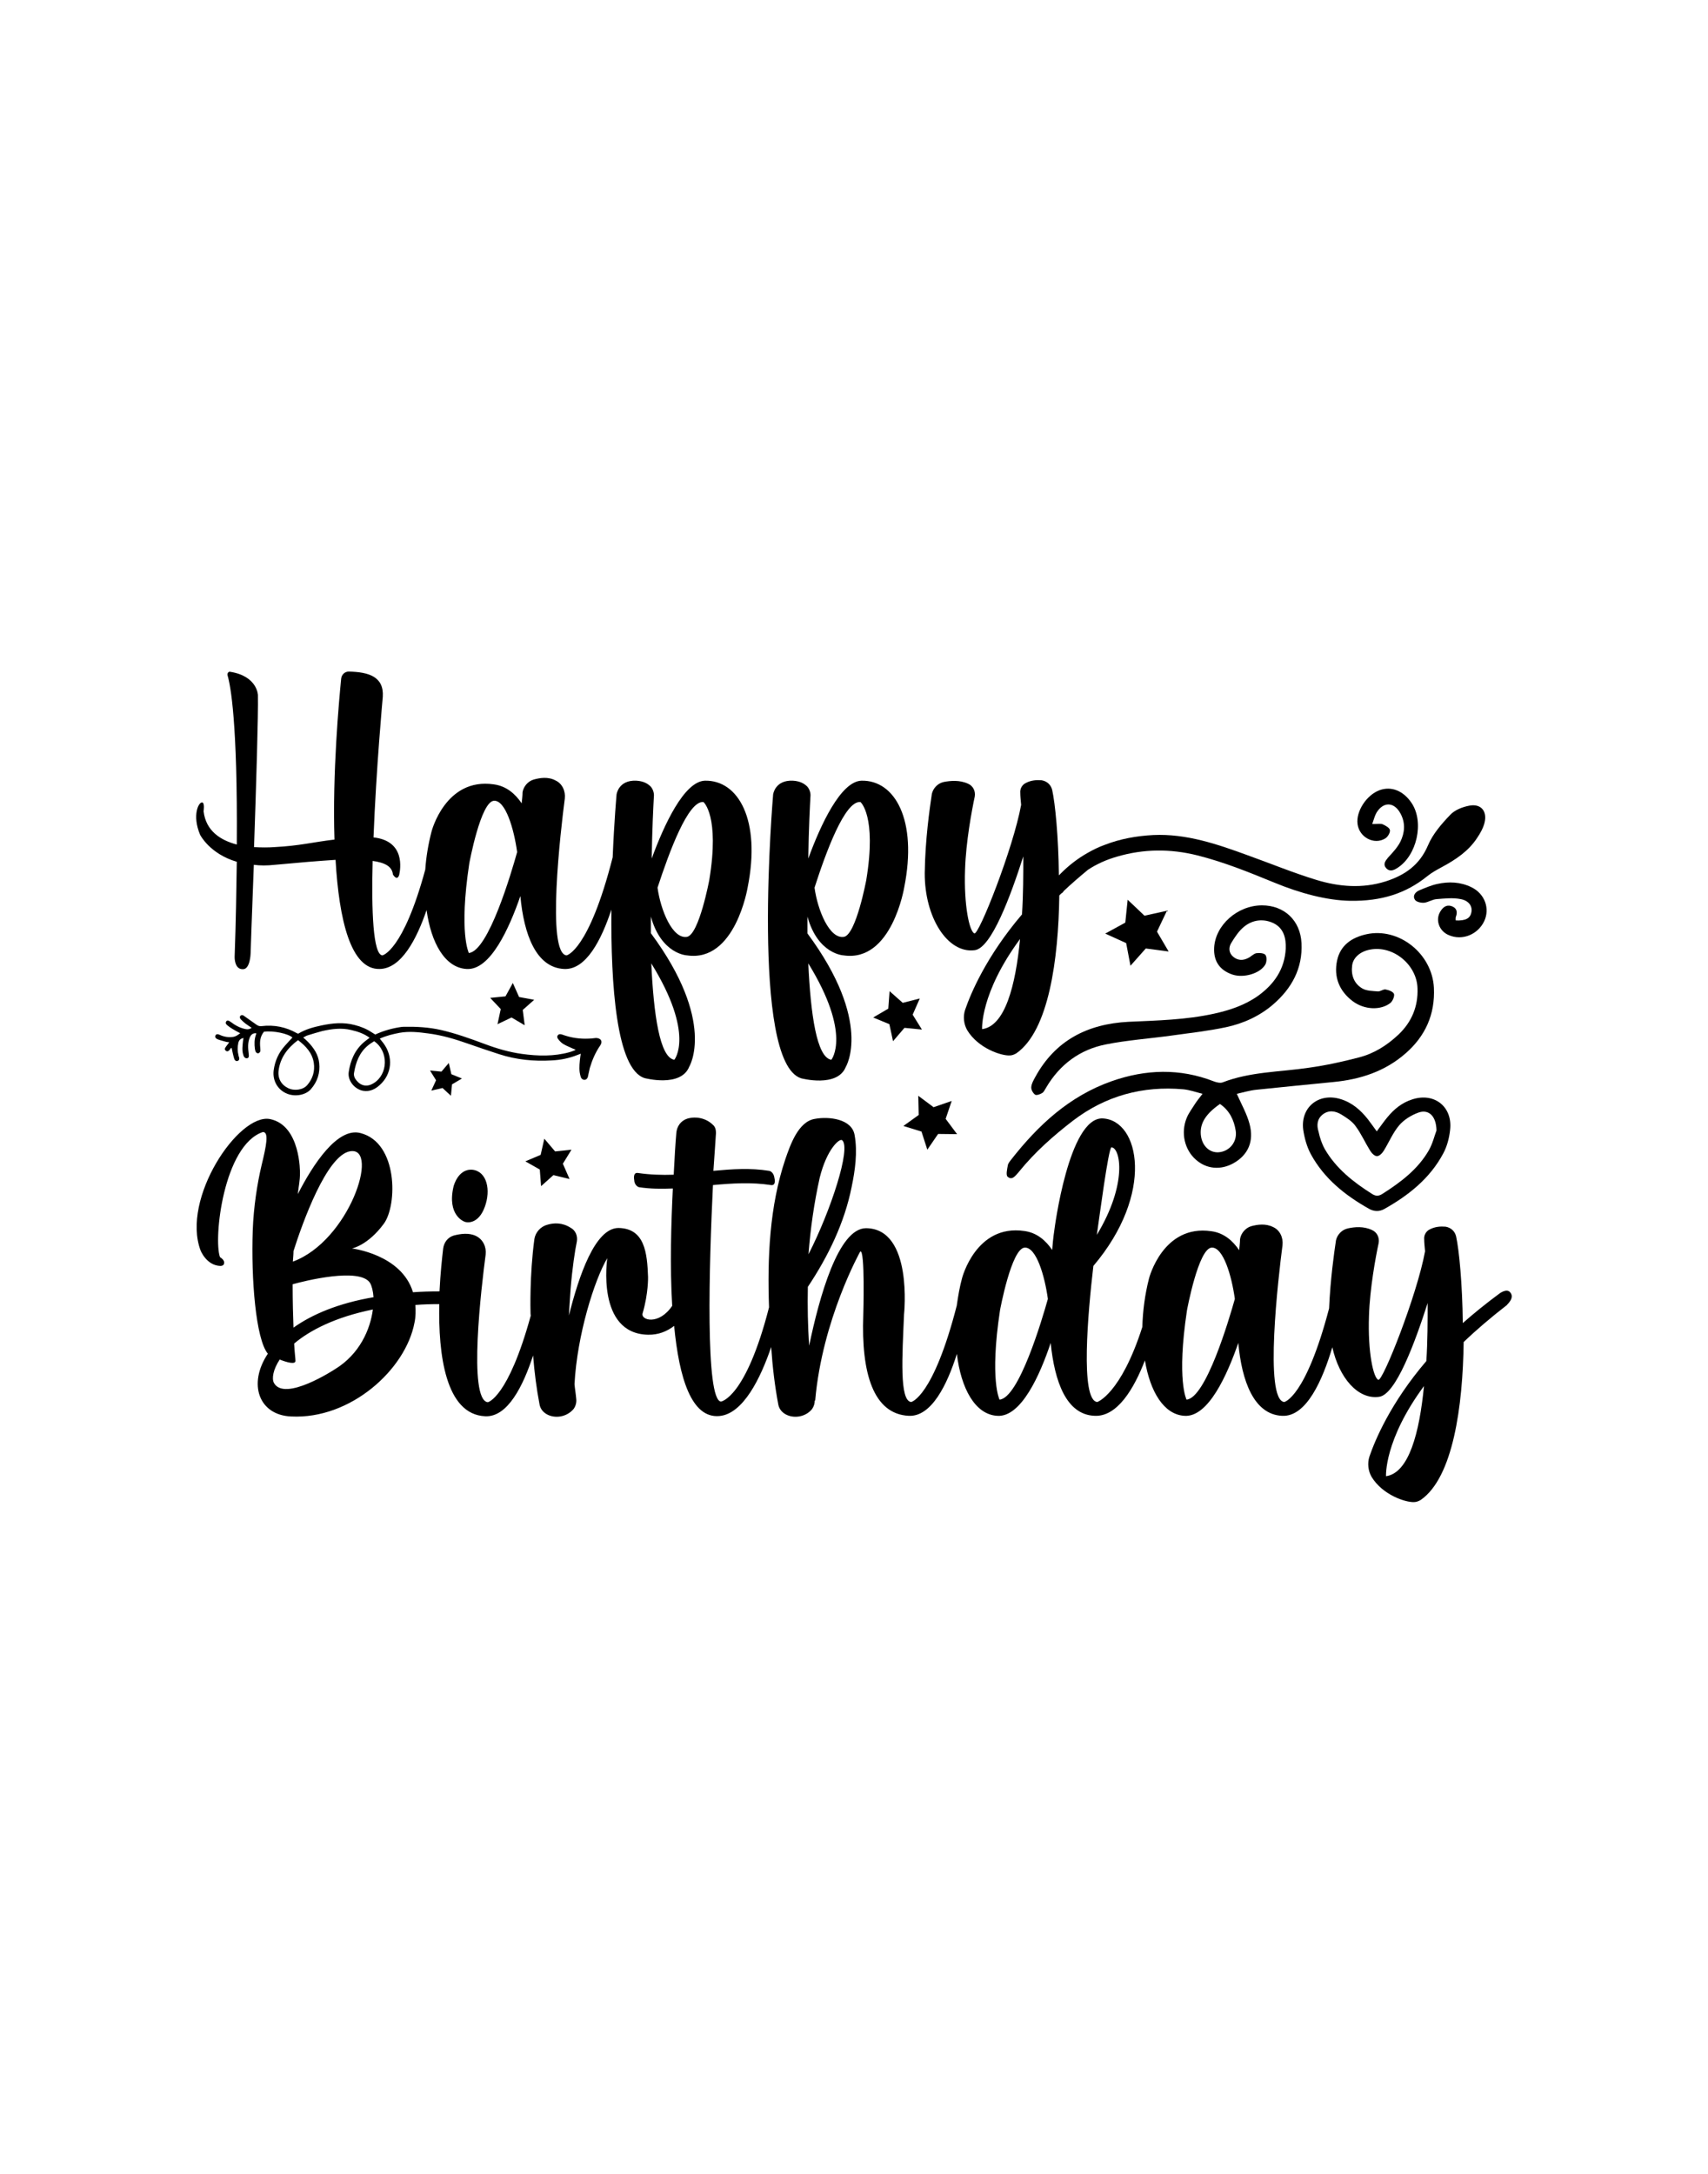 <svg width="792" height="1008" viewBox="0 0 792 1008" fill="none" xmlns="http://www.w3.org/2000/svg">
<path d="M451.9 440.6C459.7 439.8 468.7 415.2 474.5 397.1C474.5 405.5 474.5 414.7 473.9 424C457.3 443.5 450.1 460.7 447.5 468.3C446.5 471.4 446.9 474.9 448.5 477.7C453.6 486.1 464.3 489.6 468.2 489.4C469.2 489.4 470.3 489 471.3 488.4C486.3 477.9 490.8 444.9 491.2 415.2C491.5 414.9 491.8 414.6 492.1 414.3C492.6 414.1 493 413.6 493.3 413.1C496.7 409.9 500.5 406.6 504.5 403.3C508.6 400.6 513.1 398.6 518 397.2C530.3 393.6 542.6 393.5 555.1 396.6C567.5 399.7 579.3 404.5 591 409.3C602.9 414.2 615.2 417.5 626.1 417.7C640.6 417.9 651.9 414.3 661.8 406.3C663.9 404.6 666.3 403.3 668.7 402C675 398.6 680.9 394.7 684.9 388.6C686.4 386.4 687.8 383.9 688.4 381.4C689.7 376 686.6 372.5 681.2 373.6C678.1 374.2 674.5 375.6 672.4 377.9C668.4 382.1 664.4 386.7 662.2 391.9C658.3 401.1 651.5 405.8 642.5 408.7C631.7 412.1 620.9 411.2 610.4 408C599.6 404.7 589.2 400.4 578.6 396.6C564.4 391.4 550.1 386.5 534.8 387.2C526.9 387.6 519.4 389 512.4 391.7C509.6 392.7 506.9 394 504.3 395.5C499.7 398.1 495.4 401.4 491.4 405.5C491.3 405.6 491.1 405.8 491 405.9C490.8 387.9 489.3 372.6 487.9 366.3C487.3 363.8 485.4 362.2 483 361.8C480.7 361.6 478.1 361.8 475.8 363C474 363.8 472.9 365.7 473.1 367.7C473.1 369.1 473.3 371 473.5 373.2C469.8 393.5 453.8 433.9 451.8 432.8C449.5 431.8 446.9 419.9 447.5 403.1C447.9 390.4 450.6 375.9 452 369.3C452.4 366.8 451.2 364.4 448.9 363.4C445 361.6 440.7 362 437.6 362.6C434.8 363.2 432.7 365.5 432.1 368.1C431.1 374.9 429 389.2 428.8 404.8C428.7 425.4 439.4 442.2 451.9 440.6ZM455.4 477.2C455.4 477.2 454.4 460.6 473 435.4C470.9 457.2 466 475.8 455.4 477.2Z" fill="black"/>
<path d="M642.3 388.8C643.5 388.1 644.7 386.1 644.5 384.9C644.4 383.9 642.5 382.8 641.1 382.2C640.1 381.8 638.7 382.1 636.3 382.1C637.1 379.8 637.5 378.2 638.3 376.8C641.5 371.6 646.5 371.8 649.4 377.2C651.8 381.6 651.4 386.2 649.3 390.4C647.9 393.1 645.7 395.4 643.6 397.7C642.3 399.3 641.2 400.8 642.8 402.6C644.4 404.3 646.2 403.6 647.9 402.5C657 396.8 660.5 381.3 654.6 372.4C650.8 366.7 645.2 364.4 639.7 366.4C633.7 368.6 628.7 376.2 629.5 382.1C630.3 388.3 637.2 391.9 642.3 388.8Z" fill="black"/>
<path d="M688.2 427.2C691 421.3 688.5 414.4 682.3 411.4C677.2 408.9 671.8 408.7 666.4 409.9C663.6 410.5 660.9 411.7 658.2 412.8C656.3 413.6 654.9 415.3 656.1 417.2C656.7 418.2 658.9 418.7 660.3 418.6C662.3 418.4 664.2 417 666.3 416.9C670 416.6 673.8 416.2 677.3 416.9C681.1 417.6 682.8 420.2 682.3 422.9C681.8 425.8 679.7 427 675 426.8C675 426.2 674.9 425.6 675.1 425.1C676 422.7 675.4 420.9 672.9 420.1C670.5 419.4 668.9 420.9 667.8 422.8C665.5 426.7 667.4 431.8 671.8 433.6C678 436.3 685.2 433.4 688.2 427.2Z" fill="black"/>
<path d="M109.8 399.6C109.6 412.5 109.4 427.1 108.8 443.7C108.8 443.7 108.6 449.6 112.7 449.4C116 449.4 116.2 442.2 116.2 442.2C116.2 442.2 116.8 423.8 117.7 401C120.6 401.4 123.8 401.4 127.5 401C138.1 400 147.8 399.2 155.6 398.7C157.2 426.4 162.6 449.7 176.1 449.3C186.1 449.1 193.2 435.5 197.8 422C199.9 437.2 206.3 448.7 216.3 449.3C227.4 450.1 236.2 430.2 241.3 415.5C242.9 433.1 248.5 448.7 261.6 449.3C271.8 449.8 278.9 435.7 283.5 421.8C283.2 456.4 285.8 495.8 298.9 499.9C298.9 499.9 315.7 504.4 319.6 494.6C319.6 494.6 332.3 473.9 301.8 432.7V425C306.7 442.6 318.6 443 318.6 443C341 446.3 346.7 411.4 346.7 411.4C352.9 380.3 342.4 361.6 326.8 362C317.2 362.4 307.9 382.5 302.2 398.1C302.4 384.2 303 373.1 303.2 369.4C303.4 367.8 302.8 365.9 301.7 364.7C300.5 363.5 298.6 362.2 295.1 362C286.7 361.6 285.9 368.4 285.9 368.4C285.9 368.4 284.8 380.6 284.1 397.5C273 441.1 262.7 443 262.7 443C253.3 442 260 384.8 261.9 370.3C262.3 366.8 260.7 363.3 257.6 361.9C254.1 360 250.2 360.7 247.4 361.5C244.7 362.3 242.7 364.8 242.3 367.4C242.3 368.9 242.1 370.5 241.9 372.5C239 368.2 234.9 364.5 229 363.7C206.5 360.4 200.1 385.6 200.1 385.6C198.6 391.4 197.6 397.3 197.2 403.2C186.9 441.2 177.3 443 177.3 443C173 442.6 172.2 422.5 172.8 399.2C178.6 400 181.8 401.8 182.2 405.5C182.2 405.5 184.1 408.8 185.1 405.7C185.7 403 188 389.9 173.2 388.3C174.4 356.8 177.5 323.1 177.5 323.1C178.1 313.7 170.9 311.6 161.7 311.4C159.9 311.4 158.4 312.8 158.2 314.7C157.2 324.9 154.1 358.3 155.1 389.3C145 390.5 138.9 392.2 127.2 392.8C124.5 393 121.2 393 117.8 392.8C118.8 363.9 119.8 331.3 119.6 322.3C119.6 322.3 119.4 313.5 106.7 311.5C105.9 311.3 105.3 312.3 105.5 313.1C106.9 317.8 110.2 334.8 109.8 391.6C102.2 389.6 95.5 385.3 94.4 376.2C94.4 376.2 95 372.3 93.8 372.1C92.2 371.7 88.9 377.9 92.8 387.1C92.8 387.1 97.2 395.9 109.8 399.6ZM312.7 491.4C305.9 490.4 303.1 470.3 302 446.7C322.4 479.7 312.7 491.4 312.7 491.4ZM326.2 371.9C326.2 371.9 333.8 378.2 328.9 408C328.9 408 324.2 433.2 318.6 434.4C311.8 435.6 306.3 421.9 304.9 411.6C310.3 395.1 319.1 371.1 326.2 371.9ZM217.6 400.4C217.6 400.4 222.9 371.5 229.1 371.3C234.4 371.1 238.3 384.2 239.8 395.1C237.1 404.7 226.5 441 217.4 441.9C217.4 441.8 212.7 432.8 217.6 400.4Z" fill="black"/>
<path d="M371.499 500C371.499 500 388.299 504.5 392.199 494.7C392.199 494.7 404.899 474 374.399 432.8V425C379.299 442.6 391.199 443 391.199 443C413.599 446.3 419.299 411.4 419.299 411.4C425.499 380.3 414.999 361.6 399.399 362C389.799 362.4 380.499 382.5 374.799 398.1C374.999 384.2 375.599 373.1 375.799 369.4C375.999 367.8 375.399 365.9 374.299 364.7C373.099 363.5 371.199 362.2 367.699 362C359.299 361.6 358.499 368.4 358.499 368.4C358.499 368.4 347.799 492.6 371.499 500ZM385.499 491.4C378.699 490.4 375.899 470.3 374.799 446.7C395.099 479.7 385.499 491.4 385.499 491.4ZM398.999 371.9C398.999 371.9 406.599 378.2 401.699 408C401.699 408 396.999 433.2 391.399 434.4C384.599 435.6 379.099 421.9 377.699 411.6C382.999 395.1 391.799 371.1 398.999 371.9Z" fill="black"/>
<path d="M215.2 566.4C216.8 567.2 222 567.4 224.8 559.6C227.7 551.8 225.8 543.2 219.1 542.4C212.3 541.8 210.3 550.2 210.3 550.2C207.2 563.5 215.2 566.4 215.2 566.4Z" fill="black"/>
<path d="M700.399 599.4C698.799 597.1 695.299 599.8 695.299 599.8C689.199 604.3 683.399 609 678.299 613.5C678.099 595.3 676.599 579.7 675.199 573.3C674.599 570.8 672.699 569.2 670.299 568.8C667.999 568.6 665.399 568.8 663.099 570C661.299 570.8 660.199 572.7 660.399 574.7C660.399 576.1 660.599 578 660.799 580.2C657.099 600.5 641.099 640.9 639.099 639.8C636.799 638.8 634.199 626.9 634.799 610.1C635.199 597.4 637.899 582.8 639.299 576.3C639.699 573.8 638.499 571.4 636.299 570.4C632.399 568.5 628.099 568.9 624.999 569.6C622.199 570.2 620.099 572.5 619.499 575.1C618.599 581.1 616.899 593.1 616.299 606.7C605.399 648.2 595.499 650.1 595.499 650.1C586.099 649.1 592.799 591.9 594.699 577.4C595.099 573.9 593.499 570.4 590.399 569C586.899 567.2 582.999 567.8 580.099 568.6C577.499 569.4 575.399 571.9 574.999 574.6C574.999 576 574.799 577.6 574.599 579.7C571.699 575.4 567.599 571.7 561.699 570.9C539.199 567.6 532.799 592.8 532.799 592.8C530.899 600.2 529.899 607.9 529.699 615.3C519.699 646.5 508.799 650.1 508.799 650.1C500.799 649.3 504.499 608.3 506.999 587C535.499 553.4 528.499 519.4 511.299 518.6C495.499 518 488.899 570.4 488.899 570.4C488.899 570.4 488.299 574.1 487.899 579.6C484.999 575.3 480.899 571.6 474.999 570.8C452.499 567.5 446.099 592.7 446.099 592.7C444.999 596.7 444.299 600.9 443.699 605C443.699 605 443.699 605.1 443.699 605.2C432.699 648.1 422.499 650.1 422.499 650.1C416.999 649.5 418.399 628.6 419.199 609.5C419.199 609.5 423.499 569.7 401.599 569.5C388.699 569.5 379.899 601.5 375.199 624C374.599 615 374.399 605.7 374.599 596.7C383.999 582.6 391.599 567 394.899 550.4C396.499 542.8 397.699 534.2 396.299 526.4C395.099 518.8 384.399 517.6 377.899 518.8C370.099 520 366.399 531.1 364.199 537.4C356.799 559.3 355.799 583.4 356.599 606.1V606.2C345.799 648.4 334.299 649.9 334.299 649.9C326.999 649.1 328.799 586.4 330.599 549.5C339.399 548.7 348.399 548.1 357.499 549.5C360.099 549.9 359.099 546.2 359.099 546.2C358.899 544.5 357.899 543.1 356.599 542.9C347.999 541.5 339.399 542.1 330.799 542.9C331.399 534.7 331.799 528.3 331.999 525.3C331.999 523.8 331.599 522.4 330.599 521.6C327.499 518.5 322.799 517.5 318.699 518.7C315.599 519.7 313.799 522.4 313.599 525.5C313.199 530 312.799 536.8 312.399 544.7C306.899 544.9 301.299 544.7 295.799 543.9C293.299 543.5 294.099 547.2 294.099 547.2C294.099 548.9 295.299 550.3 296.399 550.5C301.499 551.3 306.799 551.3 311.999 551.1C311.199 567.3 310.599 587.3 311.699 605.5C305.499 614.7 296.899 612.2 297.999 608.9C300.699 599.7 300.499 592.1 300.499 592.1C300.099 581 298.999 569.6 286.799 569.4C275.899 569.4 268.399 591.7 263.799 610C263.999 607.1 264.199 602.8 264.599 597.5C265.399 587.9 266.599 579.9 267.499 575.6C267.899 573.1 266.899 570.5 264.599 569.3C260.699 566.8 256.799 567 253.799 567.9C250.699 568.7 248.299 571.4 247.799 574.5C245.499 591.5 245.999 608.3 245.999 608.3C245.999 608.9 245.999 609.4 246.099 610C246.099 610 246.099 610 246.099 610.1C235.599 648.3 226.199 650.2 226.199 650.2C216.899 649.2 223.299 596.1 225.199 581.7C225.599 578.2 223.999 574.7 220.699 573.1C217.399 571.5 213.499 572.1 210.399 572.9C207.699 573.7 205.899 576 205.499 578.9C204.999 583.2 204.199 590.5 203.799 598.8C199.599 598.8 195.499 598.9 191.499 599.2C186.199 581.6 163.199 578.9 163.199 578.9C163.199 578.9 170.599 577.5 177.999 567.4C184.299 558.8 184.599 529.9 167.199 525.4C156.499 522.5 145.099 540 138.099 553.7C138.499 549.8 139.099 547.7 139.099 543.9C139.099 543.9 139.499 521.8 125.199 518.9C110.599 516.1 83.999 555.8 92.999 579.8C92.999 579.8 95.699 586.8 102.199 587C102.799 587 103.399 586.8 103.699 586.4C104.099 585.6 104.299 584.4 101.999 582.9C98.899 574.3 103.699 531 121.899 524.9C124.799 524.9 123.499 531.2 121.299 540.3C119.299 548.7 117.599 559.6 117.199 570.5C116.399 593 118.599 620.9 124.199 627.7C114.799 641.8 120.099 656.2 134.999 656.8C162.499 658.2 188.099 635.1 192.199 613.3C192.799 610.5 192.799 607.6 192.599 605.1C196.099 604.8 199.799 604.7 203.699 604.7C203.199 627.7 206.499 655.9 224.999 656.7C235.399 657.2 242.599 642.6 247.199 628.5C247.799 636.3 248.799 644 250.199 651.3C250.999 655.4 255.499 657.5 259.799 656.8C262.299 656.4 264.499 655.1 265.999 653.3C266.999 651.9 267.399 650.2 267.199 648.6C266.999 646.3 266.599 644.1 266.399 641.8C267.599 619.1 275.599 593.5 281.599 583.4C281.599 583.4 276.299 618.4 300.499 618.9C305.299 619 309.399 617.3 312.599 614.8C314.899 638.9 320.599 657.7 333.499 656.6C344.599 655.7 352.699 639 357.599 624.6C358.199 633.7 359.299 642.8 360.899 651.3C361.699 655.4 366.199 657.5 370.499 656.8C372.999 656.4 375.199 655.1 376.599 653.3C377.399 652.1 377.799 650.8 377.799 649.4H377.999C381.299 611.7 398.899 580.3 398.899 580.3C401.199 579.1 400.299 609.8 400.299 609.8C399.299 636.8 404.999 655.7 421.399 656.5C431.899 657 439.199 642.1 443.699 627.8C445.599 643.7 452.099 655.9 462.399 656.5C473.499 657.3 482.299 637.4 487.199 622.7C488.999 640.5 494.399 656.1 507.699 656.5C518.099 656.9 525.799 644 530.899 630.8C533.299 645.2 539.599 655.9 549.199 656.5C560.299 657.3 569.099 637.4 574.199 622.7C575.799 640.3 581.399 655.9 594.499 656.5C605.799 657.1 613.299 639.8 617.799 624.7C620.999 639 629.699 649 639.399 647.7C647.199 646.9 656.199 622.3 661.999 604.2C661.999 612.6 661.999 621.8 661.399 631.1C644.799 650.5 637.599 667.8 634.999 675.4C633.999 678.5 634.399 682 635.999 684.8C641.099 693.2 651.799 696.7 655.699 696.5C656.699 696.5 657.799 696.1 658.799 695.5C673.799 685.1 678.299 652.1 678.699 622.3C684.399 616.8 691.199 611 698.799 605.1C698.399 605.2 702.499 602.1 700.399 599.4ZM515.399 532C519.499 532.2 522.999 548.8 508.599 572.6C509.699 565.2 513.999 532 515.399 532ZM380.099 546.1C383.399 532.8 389.299 527.7 390.499 528.7C394.799 532.2 385.199 561.5 374.899 581.6C375.799 569.7 377.499 557.8 380.099 546.1ZM136.099 580.1C140.199 567.2 151.499 535.4 162.499 533.8C176.199 531.8 161.899 575.4 135.799 585C135.899 583.4 136.099 581.8 136.099 580.1ZM155.299 634.9C155.299 634.9 131.899 650.3 126.999 641.2C125.999 639.2 126.599 635.1 129.699 630.4C133.199 631.8 137.299 632.9 136.999 630.8C136.999 629.8 136.599 627.3 136.399 623C143.599 616.9 155.499 610.7 172.899 607.2C171.699 616.4 166.799 627.9 155.299 634.9ZM136.099 615.6C135.899 610.5 135.699 603.7 135.699 595.5C140.999 594 166.899 587.5 171.599 594.9C172.399 596.3 172.999 598.6 173.199 601.5C156.799 604.3 144.699 609.5 136.099 615.6ZM463.499 649C463.499 649 458.799 640 463.699 607.6C463.699 607.6 468.999 578.7 475.199 578.5C480.499 578.3 484.399 591.4 485.899 602.3C483.199 611.9 472.499 648.2 463.499 649ZM550.199 649C550.199 649 545.499 640 550.399 607.6C550.399 607.6 555.699 578.7 561.899 578.5C567.199 578.3 571.099 591.4 572.599 602.3C569.899 611.9 559.199 648.2 550.199 649ZM642.699 684.5C642.699 684.5 641.699 667.9 660.299 642.7C658.199 664.4 653.299 683 642.699 684.5Z" fill="black"/>
<path d="M268.801 497.2C268.901 497.9 269.101 498.7 269.301 499.4C269.601 500.2 270.201 500.7 271.001 500.7C271.801 500.7 272.401 500.1 272.601 499.3C272.701 498.9 272.801 498.4 272.901 497.9C273.101 497 273.301 496.1 273.501 495.2C274.601 491.5 276.101 488 278.301 484.8C279.601 482.9 278.701 481.4 276.401 481.3C276.101 481.3 275.701 481.4 275.401 481.4C274.601 481.5 273.801 481.6 273.001 481.6C268.801 481.8 264.801 481.2 260.901 479.8C260.101 479.5 259.301 479.3 258.701 480C258.201 480.6 258.301 481.3 259.201 482.3C259.801 483 260.601 483.8 261.401 484.2C262.701 485 264.201 485.5 265.601 486.2C266.001 486.4 266.401 486.5 266.901 486.7C266.601 486.9 266.501 487.1 266.301 487.1C265.501 487.4 264.801 487.7 264.001 487.9C256.801 489.9 249.401 489.7 242.101 488.7C236.201 487.9 230.401 486.2 224.801 484.1C218.101 481.6 211.401 479.2 204.501 477.6C198.801 476.3 193.001 476 187.201 476.1C186.801 476.1 186.401 476.2 186.001 476.2C181.901 476.8 177.901 477.9 174.001 479.7C173.501 479.4 172.901 479 172.401 478.7C170.001 477.1 167.301 476 164.501 475.3C159.301 473.9 154.201 474.4 149.001 475.5C145.201 476.3 141.601 477.3 138.301 479.3C138.001 479.2 137.801 479.2 137.701 479.1C132.601 476.2 127.101 475.1 121.301 475.8C120.401 475.9 119.701 475.7 119.001 475.2C117.101 473.8 115.101 472.5 113.201 471.1C112.701 470.7 112.201 470.5 111.601 470.9C111.001 471.4 111.201 472.1 111.601 472.6C112.301 473.3 113.001 474 113.801 474.6C114.701 475.3 115.701 475.9 116.701 476.6C115.801 477.2 115.001 477.4 114.001 477.2C111.301 476.7 109.001 475.4 106.901 473.8C105.901 473.1 105.401 473 104.901 473.6C104.501 474.2 104.601 474.8 105.501 475.5C106.201 476.1 107.001 476.6 107.801 477.1C108.901 477.8 110.101 478.4 111.401 479.1C110.301 479.9 109.401 480.6 108.101 480.8C106.001 481.1 104.001 480.8 102.001 479.9C101.001 479.4 100.401 479.4 100.001 480C99.601 480.7 99.801 481.4 100.901 481.9C102.201 482.4 103.501 482.7 104.901 483.1C105.301 483.2 105.701 483.2 106.301 483.3C105.701 484.2 105.101 484.8 104.601 485.6C104.201 486.1 104.101 486.7 104.701 487.2C105.301 487.7 105.901 487.5 106.401 486.9C106.801 486.5 106.901 485.9 107.401 485.9C107.801 487.7 108.101 489.3 108.601 490.9C108.901 491.9 109.701 492.2 110.301 491.9C111.101 491.5 111.001 490.8 110.801 490.1C110.701 489.9 110.601 489.7 110.601 489.4C110.101 487.5 110.101 485.5 110.501 483.6C110.801 482.3 111.501 481.6 112.901 481.3C112.801 481.8 112.801 482.2 112.701 482.5C112.501 484.7 112.101 486.9 112.801 489.1C113.101 490.3 113.801 490.8 114.601 490.7C115.401 490.5 115.501 489.9 115.301 488.5C115.001 486 114.801 483.6 115.801 481.1C116.401 479.7 117.301 479 118.801 479.1C118.801 479.4 118.801 479.5 118.701 479.7C117.901 481.9 117.901 484.1 118.201 486.4C118.301 486.9 118.401 487.5 118.701 487.9C118.901 488.2 119.501 488.5 119.801 488.4C120.101 488.3 120.601 487.9 120.701 487.5C120.801 487 120.701 486.5 120.701 486C120.401 483.3 120.501 480.7 122.401 478.4C126.801 477.8 133.701 479.3 135.601 481.1C134.501 482.3 133.301 483.5 132.201 484.8C129.201 488.1 127.501 491.9 126.901 496.3C126.301 501.1 128.801 505.5 133.301 507.2C136.901 508.6 141.701 507.8 144.101 505.1C147.201 501.6 148.501 497.5 148.001 492.9C147.601 489 145.501 485.9 142.801 483.1C142.201 482.5 141.501 481.8 140.601 481.1C141.401 480.7 141.901 480.3 142.601 480.1C144.901 479.4 147.101 478.7 149.401 478.1C153.801 477.1 158.301 476.5 162.801 477.6C165.901 478.3 168.801 479.3 171.401 481.2C170.501 481.9 169.601 482.5 168.801 483.2C164.501 486.9 162.501 491.7 161.701 497.1C161.101 501 164.401 505.1 168.401 505.8C171.401 506.3 173.901 505.1 176.001 503.2C181.801 498.1 182.501 489.9 177.701 483.6C177.201 483 176.701 482.4 176.101 481.6C179.201 480.2 182.201 479.5 185.301 478.9C189.801 478.1 194.201 478.6 198.601 479.2C204.901 480 210.901 481.8 216.901 483.9C221.701 485.6 226.501 487.2 231.401 488.8C239.401 491.4 247.601 492.2 255.901 491.7C260.001 491.5 263.901 490.7 267.701 489.2C268.201 489 268.701 488.8 269.301 488.6C269.201 489.1 269.201 489.5 269.101 489.9C268.801 492.3 268.501 494.8 268.801 497.2ZM145.501 492.8C146.101 496.7 145.001 500.2 142.501 503.1C140.601 505.4 136.401 506 133.501 504.5C130.301 502.9 128.701 499.9 129.201 496.3C130.001 490.3 133.401 485.9 138.201 482.3C141.901 485.1 144.801 488.3 145.501 492.8ZM173.201 502.3C170.301 504.1 167.401 503.6 165.301 501C164.401 499.9 163.901 498.7 164.201 497.3C165.001 492.5 166.701 488 170.601 484.8C171.501 484 172.601 483.4 173.501 482.8C180.301 487.5 180.001 498.2 173.201 502.3Z" fill="black"/>
<path d="M618.5 501.7C630.8 500.5 642.2 496.8 651.7 488.5C660.9 480.5 665.5 470.4 664.9 458C664.1 442.2 648.7 429.9 633.6 433.2C626.8 434.7 621.5 438.3 620 445.4C618.4 453 621 459.5 627.2 464.2C632.6 468.3 640.3 468.6 644.8 465C645.8 464.1 646.7 462 646.4 460.9C646 459.8 644 459.1 642.5 458.8C641.4 458.6 640.1 459.8 638.9 459.7C636.5 459.5 633.8 459.5 631.8 458.4C627.8 456.1 626.4 452.1 627 447.6C627.5 443.9 630.9 441.1 635.4 440.3C646 438.3 657 447.3 657.3 458.3C657.6 466.7 654.6 473.9 648.5 479.7C643.2 484.7 637.2 488.5 630.2 490.3C622.6 492.3 614.8 494 606.9 495.1C593.5 497.1 579.8 496.9 566.9 501.9C565.8 502.3 564.1 501.9 562.8 501.4C547.1 495.3 531.3 495.8 515.6 501.3C495.9 508.2 481.4 521.7 468.8 537.8C468.2 538.6 467.4 539.5 467.3 540.5C467 542.2 466.4 544.8 467.2 545.6C469.3 547.5 470.8 545.2 472.2 543.7C472.3 543.5 472.5 543.4 472.6 543.2C479.9 534.2 488.5 526.6 497.6 519.6C512.7 508.1 529.9 503.4 548.8 505.1C551.6 505.4 554.3 506.3 557.6 507.2C556 509.3 555 510.5 554.1 511.9C552.8 514 551.2 516.1 550.3 518.3C547.4 525.3 549.3 533.2 554.6 537.8C559.5 542.1 566.1 542.7 572.1 539.3C578.7 535.5 581.6 529.3 579.4 521.1C578.2 516.6 575.8 512.3 573.5 507.2C576.6 506.5 579.6 505.6 582.6 505.3C594.8 504 606.6 502.9 618.5 501.7ZM565.1 534.3C560.7 534.6 557.2 531.1 556.8 526C556.4 520.8 559.2 516.4 565.7 511.9C570.1 514.9 572.2 519.3 573 524.3C573.8 529.5 570.1 533.9 565.1 534.3Z" fill="black"/>
<path d="M479.999 499.5C479.199 501 478.299 502.5 478.199 504.1C478.099 505.3 478.999 506.9 479.999 507.6C480.599 508 482.399 507.4 483.299 506.8C484.099 506.3 484.499 505.2 485.099 504.3C491.399 493.6 500.699 486.7 512.699 484.3C522.699 482.3 532.999 481.6 543.099 480.2C551.599 479 560.099 478.1 568.499 476.3C576.499 474.6 583.999 471.2 590.299 465.8C598.999 458.3 604.099 449 603.499 437.3C602.999 426.8 595.499 419.8 585.199 419.8C573.799 419.8 563.499 429 562.999 439.5C562.699 445.7 565.599 449.9 571.499 451.9C576.599 453.6 584.199 451.5 586.699 447.3C587.399 446.1 587.499 443.8 586.799 442.8C586.099 441.9 583.899 441.8 582.499 442C581.199 442.3 580.099 443.6 578.799 444.2C576.399 445.5 573.899 445.4 571.799 443.6C569.699 441.8 569.699 439.3 570.899 437.3C572.599 434.5 574.499 431.6 576.999 429.6C580.999 426.4 585.999 425.9 590.599 428.1C595.199 430.4 596.399 434.9 596.199 439.9C595.699 449.4 590.799 456.4 583.299 461.8C577.199 466.1 570.299 468.4 563.099 470C549.999 472.9 536.599 473.2 523.199 473.8C504.299 474.8 489.299 482.4 479.999 499.5Z" fill="black"/>
<path d="M607.9 535.3C614.1 546.6 623.8 554.3 634.8 560.5C637.1 561.8 639.6 561.9 641.9 560.6C653.1 554.3 663 546.5 669.2 534.9C671 531.6 672 527.7 672.4 524C673.7 513.2 665.1 506.4 654.8 509.8C650.1 511.3 646.4 514.3 643.3 518.1C641.7 520 640.3 522.1 638.4 524.6C636.8 522.4 635.6 520.7 634.3 519C630.9 514.7 626.9 511.2 621.5 509.6C611.5 506.6 603 513.4 604.3 523.8C604.9 527.8 606 531.8 607.9 535.3ZM613.3 516.8C616.1 514.6 619.2 515.1 622 516.8C624.4 518.3 627 519.9 628.6 522.2C631.2 525.7 633 529.8 635.3 533.5C636 534.7 637.4 536.1 638.5 536.1C639.6 536.1 641 534.7 641.7 533.5C644.1 529.6 645.9 525.2 648.8 521.8C651 519.2 654.4 517.1 657.7 515.9C662.4 514.2 666 517.4 666.1 524.2C665.3 526.2 664.4 530.1 662.6 533.3C657.5 542.2 649.5 548.2 641 553.6C639.3 554.7 637.9 554.7 636.2 553.6C627.5 548.1 619.5 541.8 614.3 532.8C612.9 530.3 612 527.5 611.4 524.7C610.5 521.8 610.7 518.9 613.3 516.8Z" fill="black"/>
<path d="M530.7 424.6L522.9 417.2L521.8 427.8L512.5 432.9L522.2 437.3L524.2 447.8L531.3 439.8L541.9 441.2L536.5 432L541.1 422.3L530.7 424.6Z" fill="black"/>
<path d="M427.3 524.7L430 533.1L435 525.8L443.8 525.9L438.5 518.8L441.3 510.5L432.9 513.4L425.8 508.1L426 517L418.9 522.1L427.3 524.7Z" fill="black"/>
<path d="M257.4 533.9L252.4 528L250.7 535.5L243.6 538.5L250.3 542.3L250.9 550L256.6 544.9L264.1 546.7L261 539.6L265 533.1L257.4 533.9Z" fill="black"/>
<path d="M205.2 504.5L209.1 508.1L209.6 502.8L214.2 500.1L209.3 498.1L208.1 492.9L204.7 496.9L199.4 496.4L202.2 500.9L200 505.7L205.2 504.5Z" fill="black"/>
<path d="M240.699 462.3L237.799 455.8L234.399 462L227.299 462.7L232.199 467.9L230.699 474.9L237.199 471.8L243.299 475.4L242.399 468.3L247.699 463.6L240.699 462.3Z" fill="black"/>
<path d="M418.6 465L412.5 459.6L411.9 467.7L404.9 471.8L412.4 474.9L414.1 482.8L419.4 476.6L427.5 477.4L423.2 470.5L426.5 463L418.6 465Z" fill="black"/>
</svg>
